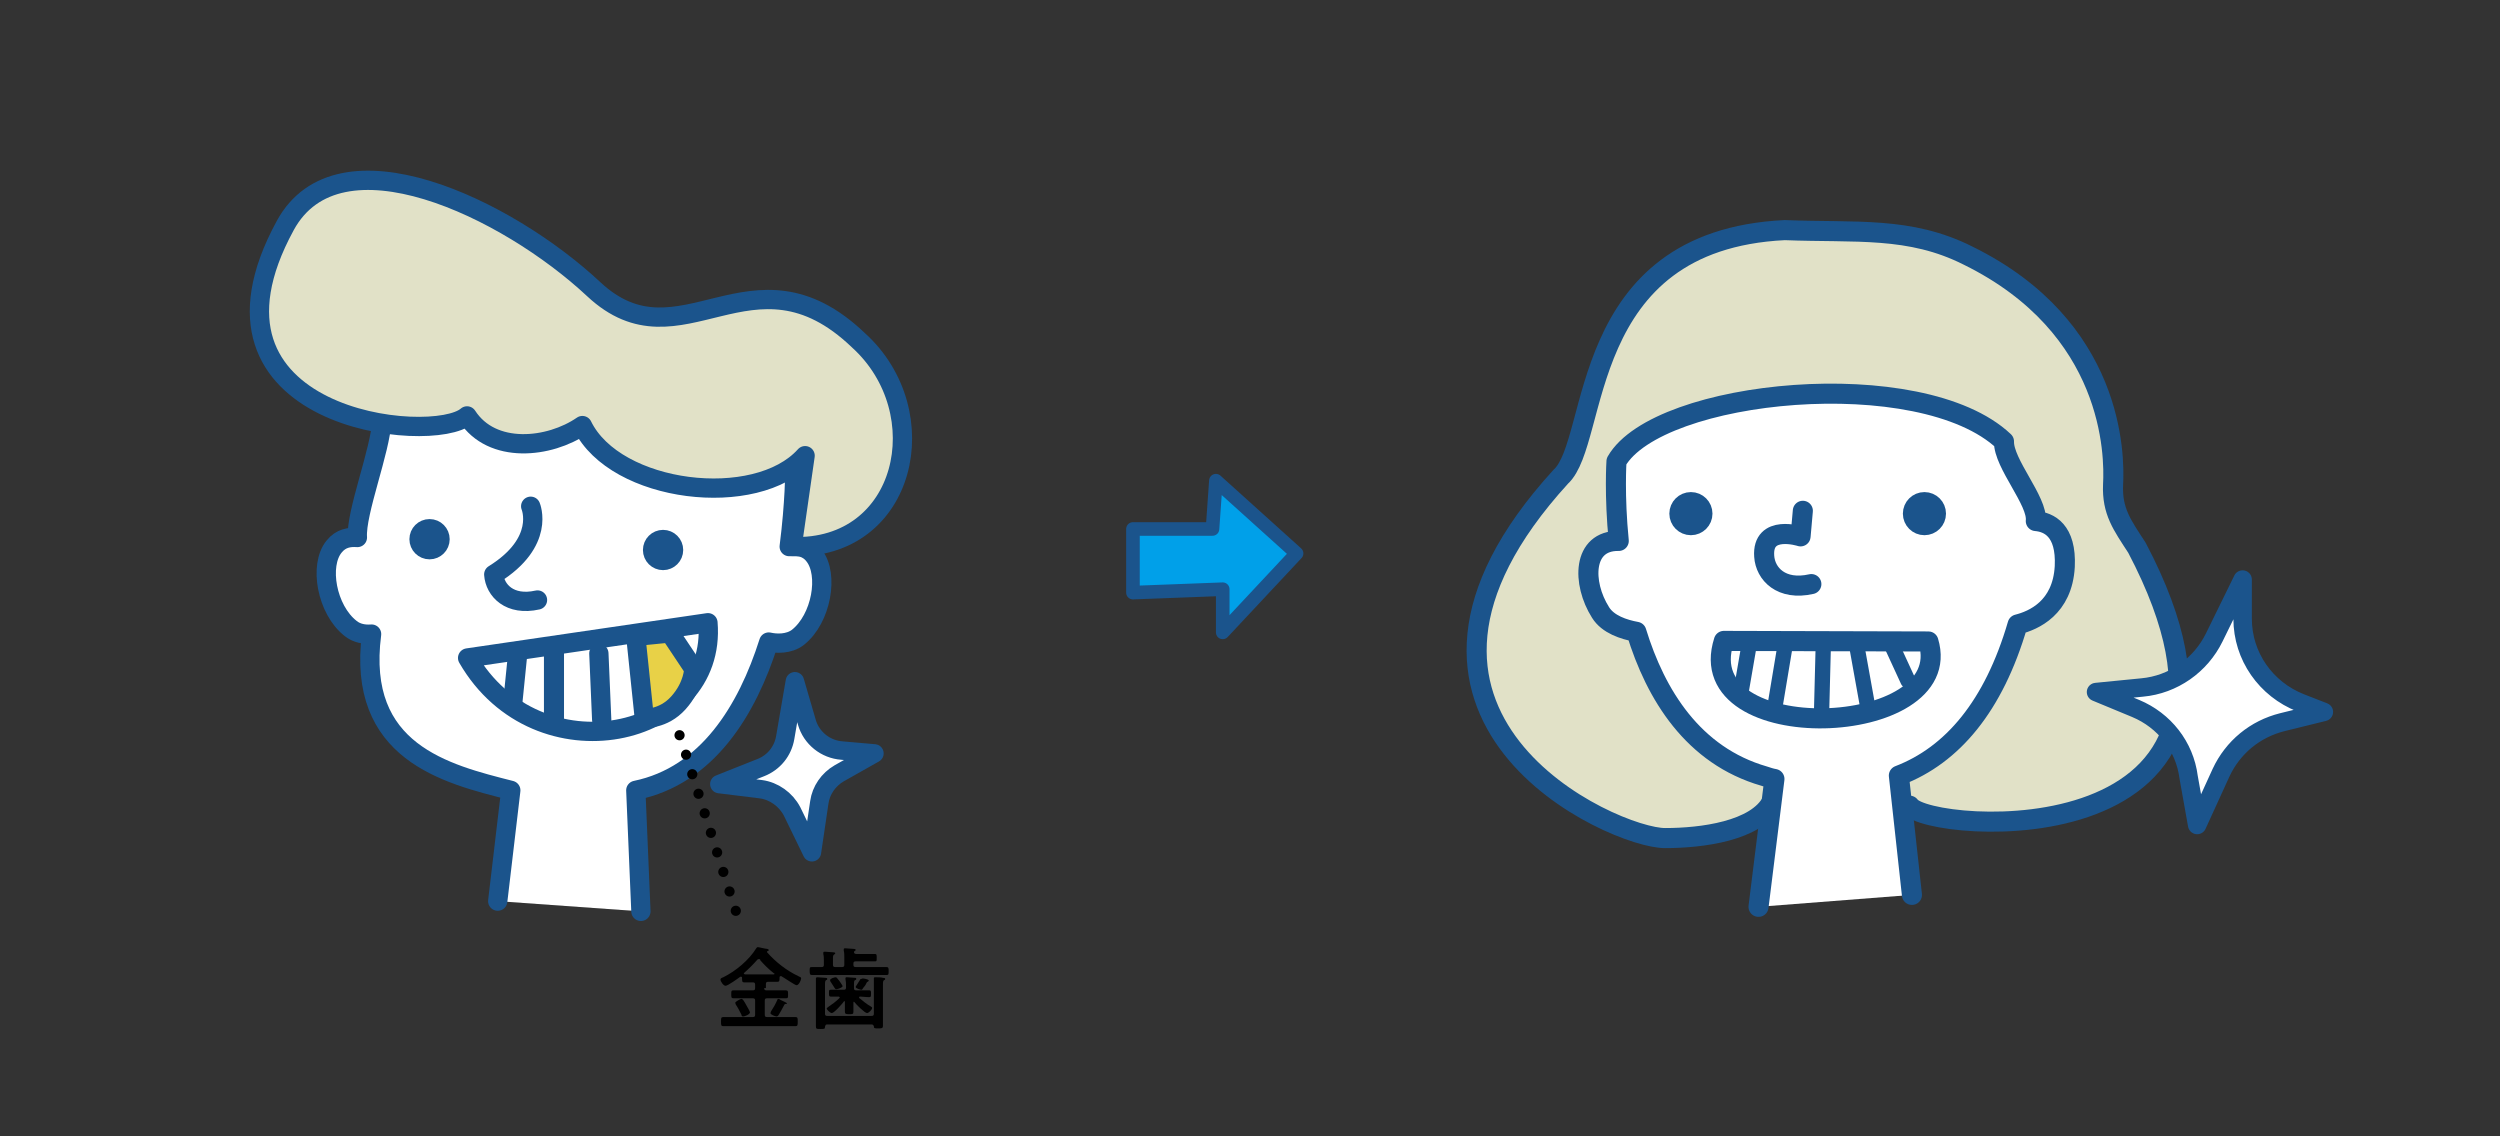 <?xml version="1.0" encoding="utf-8"?>
<!-- Generator: Adobe Illustrator 27.9.0, SVG Export Plug-In . SVG Version: 6.00 Build 0)  -->
<svg version="1.1" id="_レイヤー_2" xmlns="http://www.w3.org/2000/svg" xmlns:xlink="http://www.w3.org/1999/xlink" x="0px"
	 y="0px" viewBox="0 0 440 200" style="enable-background:new 0 0 440 200;" xml:space="preserve">
<rect x="0" y="0" width="440" height="200" fill="#333333" stroke="none"/>
<style type="text/css">
	.st0{fill:#FFFFFF;stroke:#1B548C;stroke-width:3.394;stroke-linecap:round;stroke-linejoin:round;}
	.st1{fill:#1B548C;stroke:#1B548C;stroke-width:2.489;stroke-linecap:round;stroke-linejoin:round;}
	.st2{fill:#E1E1C7;stroke:#1B548C;stroke-width:3.532;stroke-linecap:round;stroke-linejoin:round;}
	.st3{fill:#E1E1C7;stroke:#1B548C;stroke-width:3.394;stroke-linecap:round;stroke-linejoin:round;}
	.st4{fill:#FFFFFF;stroke:#1B548C;stroke-width:3.532;stroke-linecap:round;stroke-linejoin:round;}
	.st5{fill:#1B548C;stroke:#1B548C;stroke-width:2.59;stroke-linecap:round;stroke-linejoin:round;}
	.st6{fill:#E8D147;stroke:#1B548C;stroke-width:3.394;stroke-linecap:round;stroke-linejoin:round;}
	.st7{fill:none;stroke:#1B548C;stroke-width:2.691;stroke-linecap:round;stroke-linejoin:round;}
	.st8{fill:#FFFFFF;stroke:#1B548C;stroke-width:3.248;stroke-linecap:round;stroke-linejoin:round;}
	.st9{fill:#00A0E9;stroke:#1B548C;stroke-width:2.392;stroke-linecap:round;stroke-linejoin:round;}
	.st10{fill:none;stroke:#000000;stroke-width:1.794;stroke-linecap:round;stroke-linejoin:round;}
	.st11{fill:none;stroke:#000000;stroke-width:1.794;stroke-linecap:round;stroke-linejoin:round;stroke-dasharray:0,3.609;}
</style>
<path class="st0" d="M87.6,158.6l2.3-19.5c-11.4-2.9-27.2-6.7-24.5-27.5c-1.2,0.1-2.6-0.1-3.7-1c-4.2-3.3-5.6-11.1-2.9-14.4l0,0
	c1.2-1.5,2.7-1.7,4.1-1.6c-0.3-4.4,4.1-15.4,4.3-20.6l30.3-15.4l42.4,24.1c0,0,0,5.7-1,13.5c1.4-0.2,3.2,0,4.4,1.6
	c2.6,3.3,1.3,11.1-2.9,14.4c-1.6,1.2-3.8,1.1-5.1,0.8c-3.8,12-10.8,23.5-23.4,26.1l0.9,21.3"/>
<circle class="st1" cx="75.6" cy="94.9" r="2.3"/>
<circle class="st1" cx="116.7" cy="96.8" r="2.3"/>
<path class="st2" d="M311.9,141c-2.7,5.3-12.5,6.5-18.8,6.5c-9,0.1-57-21.3-18.4-63.6c6.9-6.3,2.6-41.6,39.4-43.4
	c12.5,0.5,22-0.7,32.3,4.5c25.6,12.6,25.8,35,25.5,40.3c-0.2,4.7,1.6,7.1,4.2,11.1c29.1,55.3-36.9,50.3-40,45.4"/>
<path class="st3" d="M141.7,80.2c-8.6,9.6-33.4,6.6-39.2-5.3c-5.8,4-15.9,5.1-20.3-1.7c-6,5.3-50.7,0.8-32-33.5
	c9.4-17.3,39-3.1,54.3,11.2s27.8-9,46.6,9c13.9,12.6,8.5,37-11.7,36.3L141.7,80.2z"/>
<path class="st0" d="M93.4,89.1c0,0,2.7,6.3-6.5,12c0.2,2.8,2.8,5.6,7.7,4.5"/>
<path class="st4" d="M309.5,159.6l2.8-22.5c-0.6-0.1-1.2-0.3-1.8-0.5c-12.5-3.6-19.1-14.3-22.5-25.4c-2.2-0.4-5-1.3-6.3-3.4
	c-3.3-5.2-3.2-12.7,3.2-12.6l0,0c-0.8-8-0.4-14-0.4-14c7.3-12.7,53.6-17.3,68.2-3.5c-0.1,3.9,6,10.5,5.6,14c2.3,0.2,5.4,1.6,5.1,8
	c-0.4,7.3-5.5,9.5-8.3,10.2c-4.2,14.4-11.5,23-20.9,26.6l2.3,21"/>
<circle class="st5" cx="297.6" cy="90.4" r="2.5"/>
<circle class="st5" cx="338.7" cy="90.4" r="2.5"/>
<path class="st4" d="M317.3,89.9l-0.4,4.5c0,0-6.8-2.2-6.4,3.5c0.2,3.1,3,6.1,8.3,4.9"/>
<path class="st4" d="M303.4,112.8l36,0.1C344.6,130.1,297.3,131.8,303.4,112.8z"/>
<path class="st0" d="M82.3,115.8c12.3,21.3,44,14.2,42.3-6.2L82.3,115.8z"/>
<path class="st6" d="M113.4,126.4l-1.5-14.4l6-0.6l4.2,6.3c0,0,0,3-2.7,6C116.7,126.7,113.4,126.4,113.4,126.4z"/>
<line class="st0" x1="105.4" y1="115" x2="105.9" y2="126.7"/>
<line class="st0" x1="91.1" y1="115.2" x2="90.2" y2="124.1"/>
<path class="st0" d="M315.5,115"/>
<line class="st7" x1="326.9" y1="114.3" x2="328.7" y2="124.3"/>
<line class="st7" x1="307.9" y1="113.2" x2="306.4" y2="121.9"/>
<path class="st8" d="M133.9,138.9l-7.3-0.9l7.3-2.9c2.3-0.9,3.9-2.9,4.3-5.3l1.7-9.9l2.1,7.2c0.8,2.8,3.3,4.8,6.2,5l5.7,0.5
	l-6.2,3.5c-1.9,1.1-3.2,3-3.5,5.1l-1.3,8.8l-3.5-7.2C138.3,140.7,136.2,139.2,133.9,138.9z"/>
<path class="st8" d="M375.9,124.7l-7-2.9l8.1-0.8c5.5-0.5,10.3-3.9,12.7-8.8l5-10.2l0,6.9c0,6.6,4.1,12.4,10.2,14.8l4.1,1.6
	l-7.3,1.8c-4.8,1.2-8.7,4.4-10.8,8.9l-4.2,9.2l-1.5-8.4C384.5,131.3,380.9,126.8,375.9,124.7z"/>
<polygon class="st9" points="199.4,104.3 199.4,93.1 213.4,93.1 214,84.6 228.2,97.4 215.2,111.3 215.2,103.7 "/>
<g>
	<path d="M134.5,173.9c0,0.3,0.1,0.4,0.4,0.4h1.6c0.6,0,1.2,0,1.8,0c0.4,0,0.4,0.2,0.4,0.7c0,0.6,0,0.7-0.4,0.7c-0.6,0-1.2,0-1.9,0
		H135c-0.3,0-0.4,0.1-0.4,0.4v2.5c0,0.3,0.1,0.4,0.4,0.4h3c0.7,0,1.3,0,2,0c0.4,0,0.4,0.2,0.4,0.8c0,0.6,0,0.8-0.4,0.8
		c-0.6,0-1.3,0-2,0h-8.7c-0.7,0-1.3,0-2,0c-0.4,0-0.4-0.2-0.4-0.8c0-0.6,0-0.8,0.4-0.8c0.6,0,1.3,0,2,0h3.2c0.3,0,0.4-0.1,0.4-0.4
		v-2.5c0-0.3-0.1-0.4-0.4-0.4h-1.6c-0.6,0-1.2,0-1.8,0c-0.4,0-0.4-0.2-0.4-0.7c0-0.6,0-0.7,0.4-0.7c0.6,0,1.2,0,1.8,0h1.6
		c0.3,0,0.4-0.1,0.4-0.4v-0.6c0-0.3-0.1-0.4-0.4-0.4h0c-0.5,0-1,0-1.5,0c-0.4,0-0.4-0.2-0.4-0.8c0-0.1,0-0.2-0.2-0.2
		c-0.1,0-0.1,0-0.1,0c-0.4,0.3-2.2,1.6-2.6,1.6c-0.4,0-0.9-0.8-0.9-1.1c0-0.2,0.2-0.3,0.5-0.4c2.2-1.1,4.5-3,5.8-5.1
		c0.1-0.1,0.1-0.2,0.3-0.2c0.2,0,1.3,0.3,1.6,0.3c0.1,0,0.3,0.1,0.3,0.2c0,0.1-0.1,0.2-0.2,0.2c-0.1,0-0.1,0-0.1,0.1c0,0,0,0,0,0.1
		c1.5,1.7,3.4,3.2,5.5,4.2c0.4,0.2,0.5,0.2,0.5,0.4c0,0.3-0.4,1.2-0.8,1.2c-0.3,0-2.3-1.4-2.7-1.6c0,0-0.1,0-0.1,0
		c-0.1,0-0.2,0.1-0.2,0.2c0,0.6,0,0.8-0.4,0.8c-0.5,0-1,0-1.6,0h0c-0.3,0-0.4,0.1-0.4,0.4V173.9z M130.8,178.9
		c-0.2,0-0.3-0.1-0.3-0.3c-0.3-0.6-0.6-1.2-1-1.8c0-0.1-0.1-0.2-0.1-0.3c0-0.2,0.9-0.7,1.1-0.7c0.1,0,0.2,0.1,0.3,0.2
		c0.2,0.3,0.4,0.6,0.6,1c0.1,0.2,0.6,1,0.6,1.2C131.9,178.6,131,178.9,130.8,178.9z M133.6,168.8c-0.1,0-0.2,0-0.3,0.1
		c-0.7,0.8-1.5,1.6-2.3,2.3c0,0-0.1,0.1-0.1,0.1c0,0.1,0.1,0.1,0.2,0.2c0.4,0,0.8,0,1.2,0h2.6c0.4,0,0.8,0,1.2,0
		c0.1,0,0.2,0,0.2-0.1c0-0.1,0-0.1-0.1-0.1c-0.9-0.7-1.7-1.5-2.4-2.3C133.8,168.9,133.8,168.8,133.6,168.8z M138.2,176.7
		c-0.1,0-0.2,0.2-0.3,0.4c-0.3,0.6-0.6,1.1-0.9,1.6c-0.1,0.1-0.2,0.2-0.3,0.2c-0.2,0-1.1-0.3-1.1-0.6c0-0.1,0.1-0.2,0.1-0.3
		c0.4-0.6,0.8-1.3,1.1-2c0-0.1,0.1-0.2,0.2-0.2c0.1,0,0.3,0.1,0.4,0.2c0.2,0.1,0.9,0.4,1,0.5c0.1,0,0.1,0.1,0.1,0.1
		C138.5,176.7,138.3,176.7,138.2,176.7z"/>
	<path d="M146.6,169.8c0,0.3,0.1,0.4,0.4,0.4h1.2c0.3,0,0.4-0.1,0.4-0.4v-1.3c0-0.4,0-0.8-0.1-1.2c0,0,0-0.1,0-0.2
		c0-0.2,0.1-0.2,0.3-0.2c0.2,0,1.1,0.1,1.4,0.1c0.1,0,0.4,0,0.4,0.2c0,0.1-0.1,0.1-0.2,0.2c0,0-0.1,0.1-0.1,0.1l0,0c0,0,0,0,0,0.1
		c0,0.2,0.2,0.3,0.4,0.3h1.8c0.5,0,1,0,1.5,0c0.3,0,0.3,0.2,0.3,0.7c0,0.5,0,0.6-0.3,0.6c-0.5,0-1,0-1.5,0h-1.9
		c-0.3,0-0.4,0.1-0.4,0.4v0.2c0,0.3,0.1,0.4,0.4,0.4h3.5c0.6,0,1.3,0,1.9,0c0.4,0,0.4,0.2,0.4,0.7c0,0.5,0,0.7-0.3,0.7
		c-0.6,0-1.3,0-1.9,0h-9.4c-0.6,0-1.3,0-1.9,0c-0.3,0-0.4-0.1-0.4-0.7c0-0.6,0-0.7,0.4-0.7c0.6,0,1.1,0,1.7,0c0.3,0,0.4-0.1,0.4-0.4
		v-0.7c0-0.4,0-0.8-0.1-1.2c0,0,0-0.1,0-0.2c0-0.2,0.1-0.2,0.3-0.2c0.2,0,1.2,0.1,1.4,0.1c0.1,0,0.4,0,0.4,0.2
		c0,0.1-0.1,0.1-0.2,0.2c-0.2,0.1-0.2,0.4-0.2,0.8V169.8z M153.4,180.3h-7.8c-0.3,0-0.3,0.1-0.4,0.4c0,0.4-0.1,0.4-0.8,0.4
		c-0.7,0-0.8,0-0.8-0.5c0-0.6,0-1.3,0-1.9v-5.4c0-0.3,0-0.6,0-0.9c0-0.1,0-0.1,0-0.2c0-0.2,0.2-0.2,0.3-0.2c0.2,0,1.2,0.1,1.4,0.1
		c0.1,0,0.3,0,0.3,0.2c0,0.1-0.1,0.2-0.2,0.2c-0.2,0.1-0.2,0.4-0.2,1v4.9c0,0.3,0.1,0.4,0.4,0.4h7.8c0.3,0,0.4-0.1,0.4-0.4v-5
		c0-0.3,0-0.7,0-1c0-0.1,0-0.1,0-0.2c0-0.2,0.1-0.2,0.3-0.2c0.3,0,1,0,1.3,0.1c0.1,0,0.4,0,0.4,0.2c0,0.1-0.1,0.2-0.2,0.2
		c-0.2,0.1-0.2,0.4-0.2,0.9v5.3c0,0.6,0,1.2,0,1.8c0,0.5-0.2,0.5-0.8,0.5c-0.7,0-0.8,0-0.8-0.4C153.7,180.4,153.6,180.3,153.4,180.3
		z M151.4,175.4c-0.1,0-0.2,0-0.2,0.2c0,0.1,0,0.1,0.1,0.1c0.6,0.5,1.2,1,1.9,1.4c0.2,0.1,0.3,0.2,0.3,0.3c0,0.3-0.6,0.9-0.9,0.9
		c-0.4,0-1.9-1.5-2.2-1.9c0,0-0.1-0.1-0.1-0.1c-0.1,0-0.1,0.1-0.1,0.2c0,0.5,0,1.1,0,1.6c0,0.4-0.2,0.4-0.7,0.4
		c-0.6,0-0.8,0-0.8-0.5c0-0.6,0-1.1,0-1.6c0-0.1,0-0.2-0.1-0.2c0,0-0.1,0-0.1,0.1c-0.3,0.4-1.7,2-2.1,2c-0.3,0-0.9-0.6-0.9-0.8
		c0-0.1,0.2-0.2,0.3-0.3c0.6-0.4,1.3-0.9,1.9-1.5c0,0,0.1-0.1,0.1-0.1c0-0.1-0.1-0.2-0.2-0.2h0c-0.5,0-0.9,0-1.4,0
		c-0.3,0-0.3-0.2-0.3-0.6c0-0.5,0-0.6,0.3-0.6c0.5,0,0.9,0,1.4,0h0.9c0.3,0,0.4-0.1,0.4-0.4v-0.2c0-0.5,0-0.8-0.1-1.3v-0.1
		c0-0.2,0.1-0.2,0.3-0.2c0.2,0,1.2,0.1,1.4,0.1c0.1,0,0.2,0,0.2,0.2c0,0.1-0.1,0.2-0.2,0.2c-0.2,0.1-0.2,0.2-0.2,1.2v0.2
		c0,0.3,0.1,0.4,0.4,0.4h0.9c0.5,0,0.9,0,1.4,0c0.3,0,0.3,0.2,0.3,0.6c0,0.4,0,0.6-0.3,0.6C152.4,175.5,151.9,175.4,151.4,175.4
		L151.4,175.4z M147.2,174.1c-0.2,0-0.2-0.1-0.3-0.2c-0.3-0.5-0.4-0.6-0.7-1.1c-0.1-0.1-0.1-0.2-0.1-0.3c0-0.3,0.8-0.5,1-0.5
		c0.2,0,0.3,0.3,0.6,0.6c0.1,0.2,0.6,0.8,0.6,1C148.1,173.9,147.4,174.1,147.2,174.1z M152.4,172.3c0.4,0.1,0.5,0.2,0.5,0.3
		c0,0.1-0.1,0.1-0.2,0.2c-0.1,0-0.1,0.1-0.2,0.2c-0.1,0.3-0.4,0.7-0.6,0.9c-0.1,0.1-0.1,0.3-0.3,0.3c-0.1,0-1-0.2-1-0.5
		c0-0.1,0.1-0.2,0.1-0.2c0.2-0.3,0.5-0.8,0.7-1.1c0-0.1,0.1-0.1,0.2-0.1C151.8,172.1,152.3,172.3,152.4,172.3z"/>
</g>
<g>
	<g>
		<line class="st10" x1="129.5" y1="160.3" x2="129.5" y2="160.3"/>
		<line class="st11" x1="128.4" y1="156.9" x2="120.2" y2="131.1"/>
		<line class="st10" x1="119.6" y1="129.4" x2="119.6" y2="129.4"/>
	</g>
</g>
<line class="st7" x1="320.6" y1="125.2" x2="320.9" y2="113.5"/>
<line class="st7" x1="314.2" y1="113.5" x2="312.4" y2="124.3"/>
<line class="st4" x1="97.5" y1="114.4" x2="97.5" y2="126.7"/>
<line class="st7" x1="332.9" y1="113.5" x2="335.8" y2="119.8"/>
</svg>
